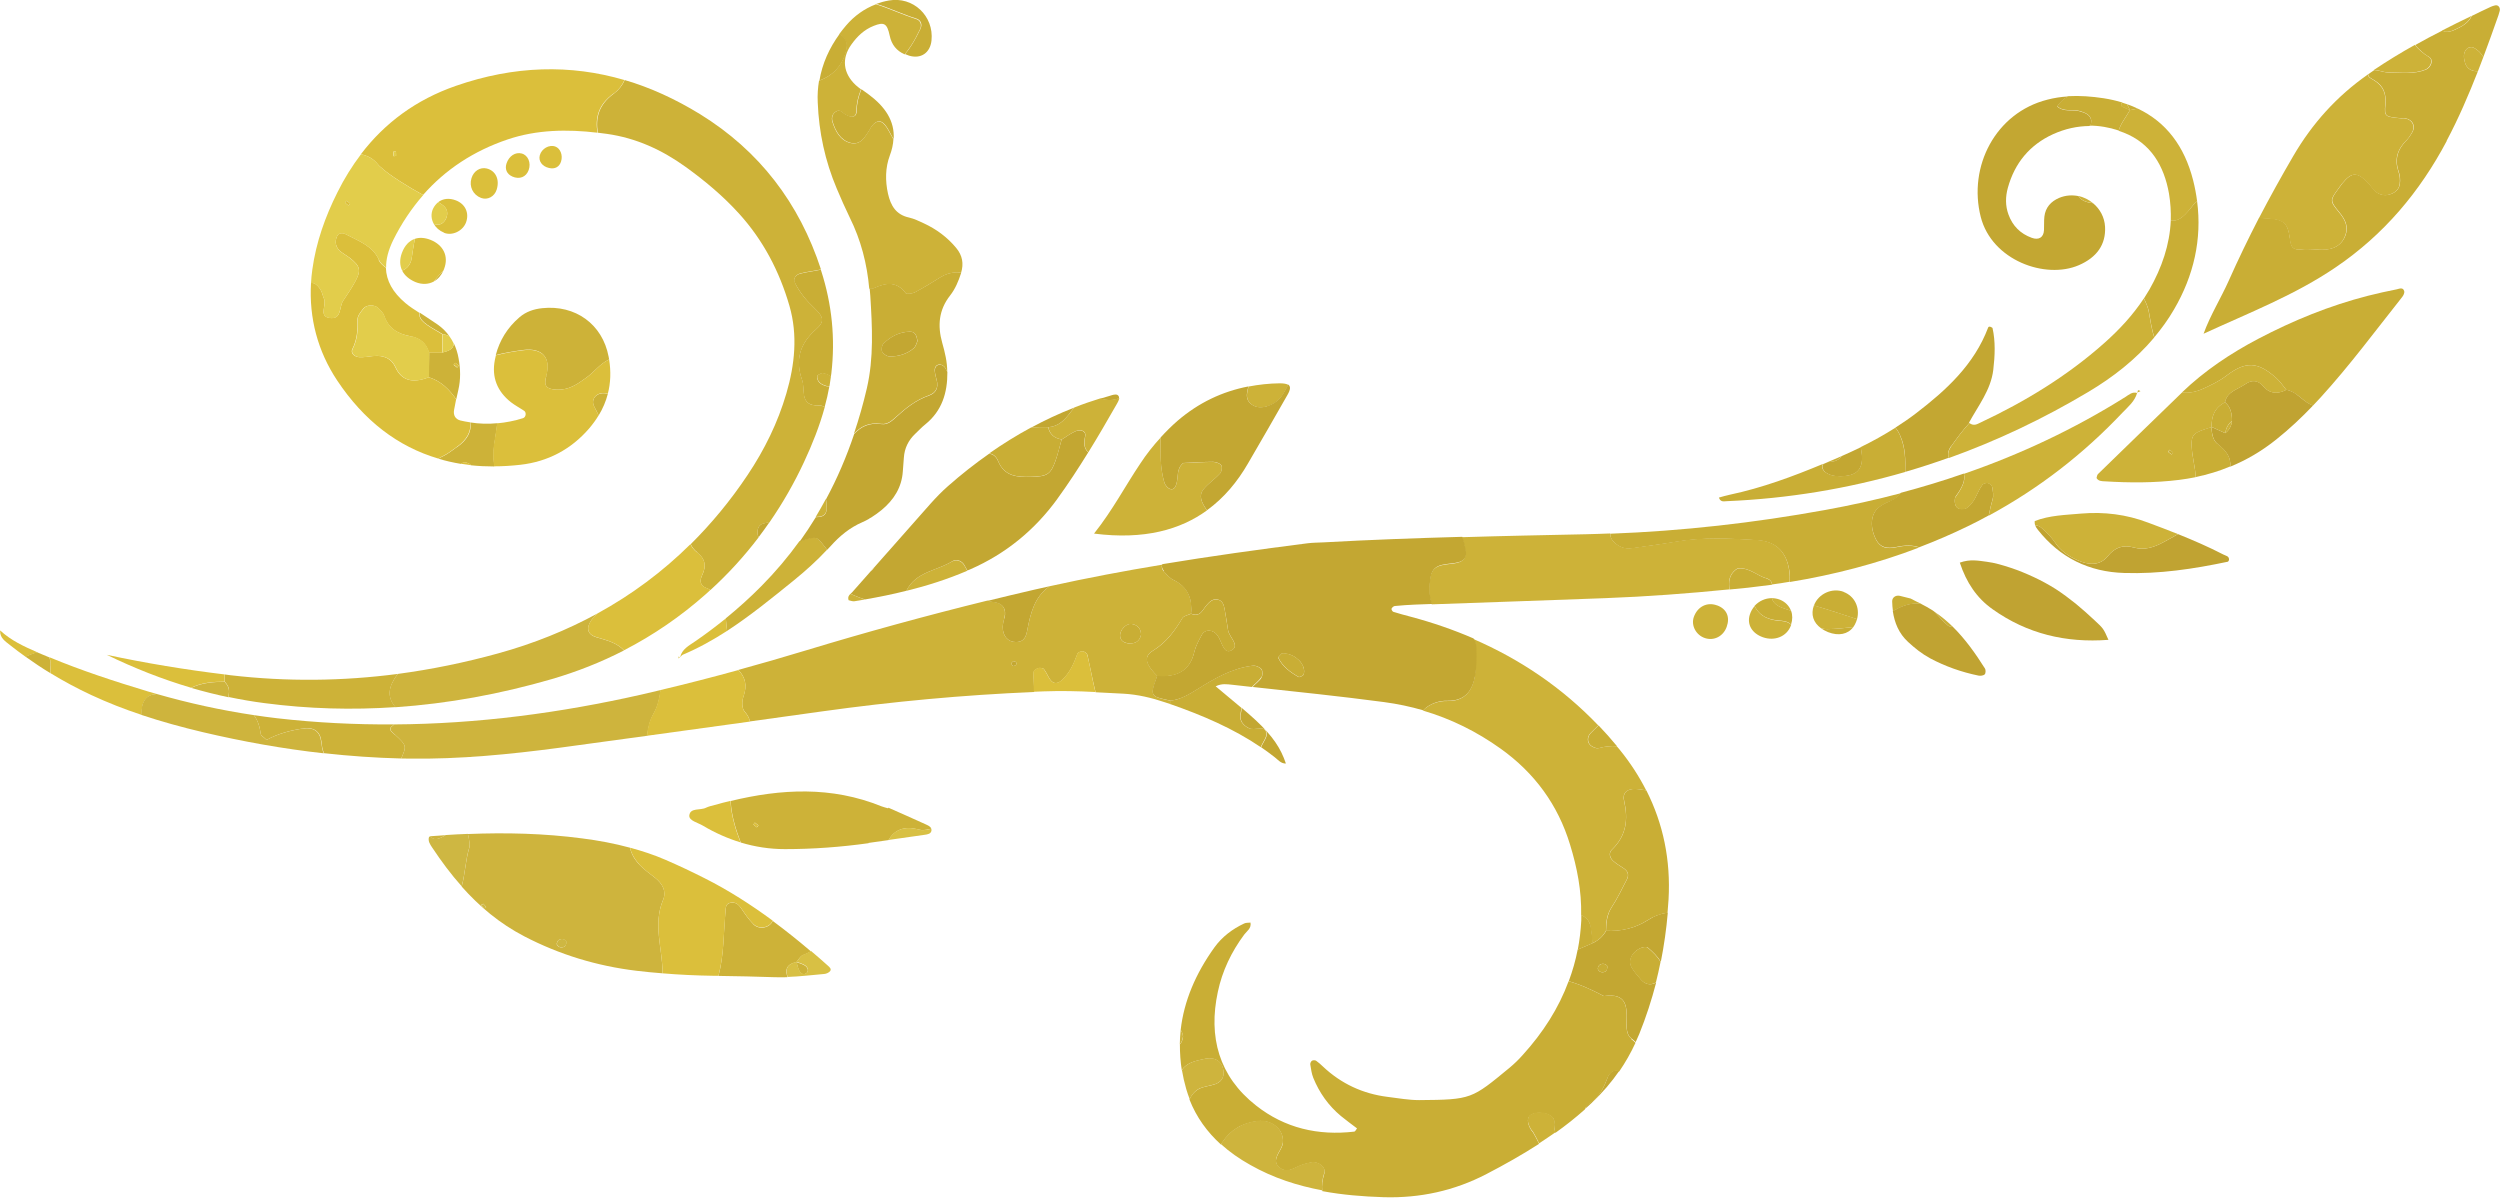 <?xml version="1.0" encoding="UTF-8"?><svg id="a" xmlns="http://www.w3.org/2000/svg" viewBox="0 0 193.64 92.77"><defs><style>.b{fill:#ceb742;}.c{fill:#c3a732;}.d{fill:#ceb43d;}.e{fill:#d8c044;}.f{fill:#cdb238;}.g{fill:#c0a332;}.h{fill:#c1a12c;}.i{fill:#dbbf3b;}.j{fill:#c9ae35;}.k{fill:#e2cd4b;}</style></defs><path class="h" d="m100.41,50.96c.07.06.15.12.21.18-.07-.06-.14-.12-.21-.18Z"/><path class="h" d="m100.22,50.83c-.29-.16-.62-.26-.94-.22-.05.06-.12.13-.18.19.06-.06.13-.13.18-.19.33-.03.66.06.94.22Z"/><path class="h" d="m27.12,15.77c-.04.05-.08.1-.12.15.04-.05.08-.1.12-.15-.09-.07-.18-.14-.27-.22.09.07.18.14.27.22Z"/><path class="h" d="m35.41,28.47s.02-.03.04-.04c-.01.02-.03.03-.04.04h0Z"/><path class="h" d="m17.54,52.96c-.04-.06-.08-.11-.13-.16h0c.05.05.09.11.13.16Z"/><path class="h" d="m35.14,28.25c.04-.05.08-.1.12-.15-.04.05-.08.1-.13.15.09.07.18.14.27.21-.09-.07-.18-.14-.27-.21Z"/><path class="h" d="m34.27,27.31c-.34,0-.69,0-1.03,0,0,.64-.02,1.27-.02,1.91,0-.64.02-1.27.02-1.91.34,0,.69,0,1.03,0Z"/><path class="h" d="m177.56,30.35c.13.06.24.14.36.22-.11-.08-.23-.16-.36-.22Z"/><path class="h" d="m167.93,35c.04-.05.08-.1.12-.15-.04.05-.08.1-.12.15.09.07.18.14.28.22-.09-.07-.18-.14-.28-.22Z"/><path class="h" d="m177.92,30.57c.11.08.22.17.33.26-.11-.09-.22-.18-.33-.26Z"/><path class="h" d="m82.12,32.76c-.25.18-.55.3-.92.33.05.27.17.48.34.64-.17-.16-.29-.37-.34-.64.38-.03.67-.16.92-.33Z"/><path class="h" d="m58.74,63.93c-.04.05-.08.1-.12.15.04-.05.08-.1.12-.15-.09-.07-.18-.14-.28-.22.09.07.18.14.28.22Z"/><path class="h" d="m168.71,41.37h0c-.39.23-.79.45-1.19.66.4-.21.8-.44,1.19-.66Z"/><path class="c" d="m124.52,83.46c-.27.69-.54,1.35-1.19,1.83-.23.17-.52.35-.56.6.18-.16.36-.31.53-.48.81-.76,1.51-1.58,2.12-2.46-.35-.14-.72.03-.91.51Z"/><path class="c" d="m124.41,72.09c-.12.21-.27.4-.44.56-.18.16-.38.29-.61.4-.39.17-.77.33-1.16.5-.16.85-.4,1.66-.69,2.45.96.27,1.85.7,2.72,1.15,1.77-.26,1.79.8,1.77,1.93-.01.48-.04,1.06.37,1.36.12.09.22.18.32.28.1-.21.19-.42.28-.63.53-1.31.96-2.64,1.31-3.99-.07.04-.15.08-.24.1-.37.11-.68-.05-.91-.3-.27-.3-.54-.62-.74-.96-.32-.55.03-1.24.75-1.53.14-.06.4-.09.49-.02.41.34.78.71,1.01,1.11.25-1.26.43-2.53.54-3.81-.57.07-1.07.27-1.53.57-.97.62-2.05.89-3.23.83Zm-.04,3.15c-.23.13-.49.08-.6-.16-.04-.09.05-.31.15-.36.23-.13.46-.07.61.15-.05.12-.07.31-.17.37Z"/><path class="j" d="m166.86,26.13c.56-.67,1.08-1.38,1.53-2.16,1.54-2.63,2.17-5.46,1.79-8.38-.19.15-.37.36-.54.58-.56.69-.97.98-1.5.91-.08,1.87-.69,3.65-1.65,5.34-.14.24-.28.47-.43.7.17.33.31.66.38,1,.13.68.21,1.36.43,2.01Z"/><path class="j" d="m165.58,8.41c-.27-.13-.54-.24-.83-.34.09.14.15.31.23.46.24-.04.44-.08.6-.12Z"/><path class="j" d="m164.36,8.25s-.07-.14-.05-.2c.02-.05.05-.08.08-.11-.46-.14-.94-.25-1.45-.33-.92-.14-1.84-.21-2.75-.16-.34.19-.63.43-.85.78.54.47,1.2.2,1.75.37.42.13.83.27.89.73.02.18-.04.3-.15.4.76,0,1.53.13,2.28.38.14-.55.58-1.06.87-1.59-.21-.09-.42-.17-.62-.28Z"/><path class="j" d="m189.5,10.92c.93-1.75,1.71-3.57,2.43-5.4-.02,0-.03,0-.05,0-.48,0-.82-.23-.95-.66-.11-.38-.17-.79.17-1.11.09-.08.34-.13.45-.08.37.18.62.44.8.75.4-1.07.79-2.15,1.17-3.24.04-.11.07-.22.1-.34.06-.26-.13-.49-.37-.42-.11.03-.23.06-.33.11-.5.23-.99.47-1.48.71,0,0,0,.01,0,.02-.21.45-.63.73-1.09.95-.37.18-.78.38-1.18.16-.71.36-1.41.73-2.1,1.12.3.35.65.67,1.09.93.36.21.15.81-.27.98-.93.37-1.9.22-2.86.22-.38,0-.75-.18-1.13-.19-.16.11-.32.21-.47.32,0,.23.27.34.47.46.74.45.94,1.06.87,1.87-.09.96-.02.97,1.27,1.08.09,0,.18,0,.26,0,.58.1.84.61.54,1.1-.12.21-.26.42-.43.6-.72.71-.94,1.51-.61,2.44.1.29.13.63.09.94-.06.43-.38.71-.83.83-.36.1-.71.02-.99-.19-.2-.15-.33-.37-.5-.55-.93-1.05-1.37-1.07-2.16-.1-.1.13-.19.27-.29.4-.63.87-.67.9.1,1.84.46.56.7,1.1.45,1.77-.27.73-.9,1.11-1.81,1.1-.52,0-1.05-.09-1.56-.03-.71.08-.84-.17-.92-.78-.2-1.42-.49-1.58-2.24-1.65-.06,0-.12,0-.17,0-.82,1.59-1.6,3.2-2.33,4.84-.62,1.39-1.43,2.67-1.96,4.13,3.51-1.62,7.07-2.99,10.24-5.15,3.73-2.53,6.51-5.84,8.6-9.79Z"/><path class="j" d="m170.68,30.09c.62-.28,1.22-.57,1.77-.99,1.51-1.15,2.43-1.08,3.84.16.31.27.54.62.8.94.17.02.32.08.47.16.13.06.24.14.36.22.11.08.22.17.33.26.27.22.54.45.91.57.2-.21.4-.42.59-.63,2.25-2.47,4.24-5.16,6.31-7.77.1-.12.2-.33.16-.46-.09-.32-.37-.19-.58-.14-.75.15-1.49.31-2.23.5-2.97.76-5.78,1.91-8.49,3.33-2.15,1.13-4.16,2.47-5.92,4.16.49.07,1.06-.02,1.66-.3Z"/><path class="f" d="m169.64,16.17c.17-.22.34-.42.54-.58-.07-.54-.17-1.08-.31-1.63-.67-2.63-2.09-4.51-4.29-5.55-.16.04-.36.07-.6.12-.08-.15-.14-.32-.23-.46-.12-.04-.24-.08-.37-.12-.03.03-.06.06-.08.11-.02.06,0,.17.05.2.2.1.41.19.62.28-.29.53-.72,1.04-.87,1.59.13.04.26.09.39.14,2.1.82,3.13,2.57,3.51,4.72.12.71.16,1.41.14,2.1.54.07.95-.22,1.5-.91Z"/><path class="f" d="m187.86,5.39c.42-.17.63-.77.27-.98-.44-.26-.79-.58-1.09-.93-1.08.6-2.14,1.25-3.17,1.94.38,0,.75.19,1.13.19.96,0,1.93.15,2.86-.22Z"/><path class="f" d="m177.36,18.54c.08.6.21.86.92.78.51-.06,1.04.02,1.56.03.91.01,1.54-.36,1.81-1.1.25-.67.01-1.21-.45-1.77-.78-.94-.73-.97-.1-1.84.1-.13.18-.27.29-.4.79-.97,1.23-.95,2.16.1.16.19.3.41.5.55.28.2.62.29.99.19.46-.13.78-.4.83-.83.04-.31.01-.65-.09-.94-.33-.94-.11-1.73.61-2.44.18-.17.31-.39.43-.6.29-.49.03-1.01-.54-1.1-.09-.01-.18,0-.26,0-1.28-.12-1.36-.12-1.27-1.08.08-.81-.13-1.41-.87-1.87-.2-.13-.47-.23-.47-.46,0,0-.02.01-.02.02-2.4,1.68-4.29,3.78-5.76,6.3-.93,1.59-1.82,3.2-2.67,4.83.05,0,.11,0,.17,0,1.75.07,2.05.23,2.24,1.65Z"/><path class="f" d="m30.61,56.93c-.25-.23-.62-.44-.19-.73.04-.03.08-.06.11-.09-3.02.02-6.05-.13-9.09-.48-.59-.07-1.19-.15-1.78-.24.31.39.46.9.54,1.47.02.12.22.22.45.45.85-.47,1.84-.75,2.87-.89.78-.11,1.29.22,1.38,1.04.03.32.08.62.2.88,1.98.22,3.97.36,5.98.41,0,0,0,0,0-.01.4-.94.45-.98-.46-1.81Z"/><path class="f" d="m80.4,51.75c.14-.04.39-.01.46.08.2.25.31.57.5.83.25.34.57.3.86.05.65-.57.96-1.32,1.24-2.08.04-.1.28-.2.41-.18.14.02.33.16.36.28.22.96.39,1.93.63,2.89.72.03,1.43.07,2.15.11,1.11.06,2.2.32,3.26.68.14.05.28.1.42.14,0-.09,0-.18,0-.27-.31-.06-.55-.12-.75-.17-.2-.05-.35-.11-.45-.17-.07-.04-.12-.1-.15-.16-.05-.09-.06-.2-.04-.35.04-.24.16-.58.34-1.08-.34-.33-.58-.63-.7-.89-.21-.43-.11-.78.36-1.06,1.07-.66,1.7-1.56,2.29-2.53.11-.17.44-.23.67-.34.01-.14.02-.28.02-.41,0-.27-.03-.52-.1-.76-.16-.6-.55-1.1-1.3-1.45-.29-.14-.52-.42-.74-.66-.14-.15-.18-.33-.13-.51-2.92.48-5.82,1.03-8.72,1.67-1.14.8-1.46,2.05-1.71,3.34-.09.49-.2.98-.9.98-.61,0-1.02-.48-1.01-1.17,0-.24.08-.47.13-.71.16-.67-.1-1.14-.85-1.23-.17-.02-.33-.06-.47-.1-4.71,1.16-9.38,2.44-14.03,3.85-1.75.53-3.5,1.04-5.26,1.52.54.55.7,1.2.4,2.05-.13.35-.14.91.08,1.16.24.27.37.53.42.78,1.87-.26,3.73-.52,5.6-.78,5.45-.76,10.92-1.27,16.41-1.5,0-.51-.05-1.02-.04-1.53,0-.11.2-.27.35-.31Zm7.27-3.42c.48.09.71.4.71.84-.1.46-.41.69-.91.67-.37-.02-.67-.19-.71-.55-.05-.48.47-1.03.91-.95Zm-8.99,3.18c-.19.14-.32.08-.33-.14,0-.05.09-.11.15-.16.07.03.18.04.21.1.03.05.02.17-.03.2Z"/><path class="f" d="m114.24,52.35c-.2,1.1-.72,1.99-2.2,1.95-.53-.01-1.03.15-1.48.44-.14.09-.25.19-.34.3,2.15.63,4.16,1.62,6.03,2.96,2.61,1.87,4.42,4.33,5.36,7.42.55,1.79.9,3.59.86,5.47.35.14.61.41.69.75.11.46.13.95.18,1.42.23-.11.44-.24.61-.4.18-.16.32-.35.44-.56,0-.64.06-1.26.45-1.85.45-.68.79-1.42,1.17-2.14.17-.33.09-.62-.23-.84-.28-.19-.59-.36-.83-.58-.27-.24-.37-.62-.11-.87,1.15-1.11,1.28-2.38.95-3.8-.14-.59.23-.92.86-.91.29,0,.57.07.86.11-.56-1.1-1.24-2.15-2.06-3.16-.07-.09-.15-.18-.22-.26-.43-.04-.9.01-1.42.15-.18.05-.53-.11-.67-.27-.23-.27-.19-.64.05-.89.2-.21.41-.4.61-.6-2.8-2.93-6.06-5.13-9.71-6.71.15.21.23.45.23.72,0,.72.03,1.45-.1,2.16Z"/><path class="f" d="m112.9,43.59c-.8.2-1.9-.02-2.1,1.07-.14.76-.16,1.49.1,2.15,4.48-.16,8.96-.31,13.45-.48,3.21-.12,6.42-.36,9.61-.68-.09-.57-.05-1.11.48-1.53.06-.05.15-.1.24-.1.85-.05,1.41.57,2.16.78.27.08.39.26.42.47.46-.06.91-.13,1.36-.21,0-.06,0-.11,0-.17.02-.32-.02-.64-.08-.96-.27-1.27-1.04-2.03-2.47-2.11-2.09-.12-4.2-.24-6.29.13-1.12.2-2.24.33-3.37.5-.57.09-1.02-.11-1.41-.48-.19-.19-.28-.42-.29-.65-.62.02-1.24.05-1.86.06-3.21.07-6.42.13-9.63.23.14.33.21.7.28,1.07.08.44-.1.78-.61.91Z"/><path class="f" d="m42.31,29.14c-.21.75.01,1,.78,1.04.98.05,1.64-.43,2.34-.94.61-.44,1.04-1.06,1.75-1.4-.01-.07-.02-.14-.04-.22-.48-2.52-2.58-4.02-5.14-3.75-.66.07-1.26.27-1.77.71-.92.79-1.53,1.77-1.83,2.92.69-.18,1.39-.29,2.1-.39,1.52-.2,2.2.6,1.8,2.01Z"/><path class="f" d="m30.71,52.33s.07-.09.1-.13c-4.27.56-8.59.61-12.96.1-.15-.02-.29-.04-.44-.06,0,.18,0,.37,0,.56.05.05.09.11.13.16.11.15.18.3.2.47,0,.08,0,.16,0,.24-.02.11-.02.22-.02.32.91.19,1.83.35,2.76.47,3.42.45,6.8.54,10.16.31,0,0,0,0-.01-.01-.73-.84-.47-1.64.09-2.44Z"/><path class="f" d="m34.27,27.31c-.34,0-.69,0-1.03,0,0,.64-.02,1.27-.02,1.91,1,.32,1.6.98,2.12,1.71.05-.24.1-.48.16-.72.19-.82.17-1.63.02-2.45-.07-.42-.2-.81-.37-1.17,0,.46-.45.61-.87.71Zm.99.79c.09.07.19.14.27.22,0,0-.04.06-.08.11-.01.02-.03.03-.04.04h0s0,0,0,0c0,0,0,0-.01,0-.09-.07-.18-.14-.27-.21.04-.05.08-.1.13-.15Z"/><path class="f" d="m54,42.8c.63.48.72,1.05.4,1.72-.19.39-.23.82.29,1.02.12.05.24.1.34.16,1.38-1.26,2.62-2.62,3.73-4.08-.04-.08-.07-.17-.08-.27-.04-.34.08-.71.44-.79.17-.04.33-.08.5-.13,1-1.45,1.89-3,2.65-4.63.65-1.39,1.21-2.8,1.61-4.26-.12-.09-.29-.14-.52-.14-.64.02-.99-.23-1.08-.79-.06-.39-.02-.82-.15-1.19-.54-1.53-.19-2.79,1.09-3.92.66-.58.6-.94-.13-1.63-.62-.58-1.14-1.21-1.5-1.94-.18-.35.04-.65.4-.75.52-.14,1.07-.19,1.6-.31-1.68-5.14-4.77-9.19-9.37-12.03-1.91-1.17-3.85-2.06-5.83-2.64-.18.41-.46.77-.84,1.05-1.19.86-1.43,1.91-1.24,3.03.23.03.47.06.7.09,2.26.32,4.25,1.23,6.1,2.56,1.48,1.07,2.87,2.23,4.1,3.58,1.9,2.08,3.17,4.52,3.94,7.19.65,2.26.41,4.55-.24,6.77-.66,2.26-1.69,4.36-3.01,6.33-1.32,1.98-2.8,3.76-4.4,5.35.11.24.27.45.52.64Z"/><path class="f" d="m34.27,25.87c.2.04.4.1.55.19-.24-.35-.55-.66-.92-.92-.38-.27-.78-.51-1.17-.78-.08-.05-.15-.1-.23-.15-.05.6.44.9,1.77,1.66Z"/><path class="f" d="m35.39,34.63c-.35.24-.68.52-1.06.7-.13.06-.26.13-.37.2.56.17,1.14.3,1.74.4.07-.06.16-.1.29-.12.22.02.39.1.49.23.58.06,1.18.09,1.79.09,0-.07,0-.14,0-.21-.16-1.07.14-2.09.25-3.14-.7.07-1.4.05-2.1-.06.15.69-.26,1.39-1.02,1.91Z"/><path class="f" d="m46.04,31.52c.12.22.23.44.33.66.32-.53.56-1.09.71-1.67-.77-.23-1.4.36-1.04,1.01Z"/><path class="f" d="m64.06,42.58c-.08-.1-.17-.21-.26-.34-.56-.71-.58-.74-1.71-.37-.06.02-.11.04-.17.05-.88,1.22-1.86,2.38-2.95,3.48-.87.88-1.79,1.71-2.75,2.49.03.3.05.6.09.89,0,.03,0,.06,0,.09,1.81-1.18,3.49-2.55,5.17-3.91.91-.74,1.78-1.52,2.58-2.38Z"/><path class="f" d="m67.72,22.31c.98-.44,1.76-.49,2.44.41.07.09.52.03.72-.08.68-.36,1.33-.77,1.98-1.17.37-.23.77-.35,1.22-.37.12,0,.24,0,.36.04.22-.72.11-1.35-.38-1.94-.69-.83-1.53-1.45-2.5-1.9-.37-.17-.75-.36-1.15-.45-1.01-.22-1.42-.92-1.63-1.85-.22-1-.21-2.01.14-2.95.17-.45.26-.87.28-1.26-.19-.31-.33-.63-.53-.93-.39-.58-.75-.6-1.17-.07-.05.06-.08.14-.12.21-.36.55-.69,1.29-1.53,1.07-.78-.2-1.16-.93-1.38-1.64-.1-.31,0-.66.34-.82.28-.13.44.14.65.26.54.31.86.21.87-.29.01-.59.15-1.14.36-1.66-.14-.11-.28-.21-.41-.33-.98-.92-1.11-2.07-.33-3.15.45-.63.99-1.15,1.73-1.44.79-.31,1.03-.2,1.23.75.15.73.55,1.19,1.16,1.46.17-.2.33-.42.48-.65.27-.41.5-.85.71-1.29.16-.33.05-.69-.31-.8-1.05-.33-2.04-.81-3.1-1.14-.9.34-1.68.9-2.32,1.65-.19.22-.36.44-.53.67.02.01.03.02.05.03.5.31.6.72.47,1.25-.29,1.14-.97,1.91-2.08,2.32-.09.54-.13,1.1-.1,1.69.09,2.31.57,4.53,1.47,6.66.32.76.65,1.51,1.01,2.25.87,1.75,1.34,3.59,1.51,5.51.12.02.24.02.36-.03Z"/><path class="f" d="m63.97,38.65c-.25.47-.52.93-.79,1.39.82,0,.96-.36.79-1.39Z"/><path class="f" d="m58.35,71.58c-.35-.35-.63-.76-.9-1.16-.19-.29-.4-.55-.8-.5-.47.05-.43.4-.46.73-.15,1.65-.11,3.32-.54,4.94,1.44.02,2.89.05,4.33.1.34.01.68.01,1.01,0-.01-.06-.03-.12-.04-.17-.16-.59.16-.87.74-1,.07.22.1.45.21.66.1.2.32.39.56.2.21-.17.1-.44-.1-.58-.19-.13-.45-.19-.67-.28.17-.19.29-.46.51-.54.23-.08.43-.18.61-.29-.96-.82-1.95-1.61-2.96-2.36-.24.56-1.05.71-1.5.26Z"/><path class="f" d="m82.77,32.12c-.13.16-.26.31-.41.45-.07.07-.15.13-.24.19-.25.18-.55.3-.92.33.05.27.17.48.34.64.17.16.41.26.7.31.36-.22.7-.48,1.09-.65.36-.15.81-.03.73.38-.11.56-.09.96.24,1.26.75-1.21,1.46-2.44,2.17-3.68.09-.15.18-.31.22-.48,0-.01,0-.03,0-.04-.46.18-.95.17-1.47.03-.68.21-1.35.44-2,.7-.02.02-.04.04-.06.06-.13.16-.26.33-.38.49Z"/><path class="f" d="m73.77,43.47c-1.19.74-2.82.8-3.56,2.27,0,0-.01.02-.02.03,1.61-.4,3.19-.9,4.73-1.56-.08-.15-.16-.31-.25-.45-.18-.3-.6-.47-.9-.28Z"/><path class="f" d="m65.87,46c-.12.11-.22.25-.14.49.13.03.3.1.45.08.28-.04.55-.09.82-.14-.11-.03-.23-.07-.34-.11-.27-.1-.53-.21-.79-.32Z"/><path class="f" d="m96.71,29.94c-.05.16-.09.33-.11.5-.05.32.02.64.32.87.37.29.81.29,1.24.16.52-.16.93-.48,1.2-.9.15-.25.3-.5.43-.76-.13-.08-.35-.12-.67-.12-.83.01-1.63.1-2.41.25Z"/><path class="f" d="m93.23,37.89c.36-.44.87-.78,1.26-1.2.14-.15.2-.48.11-.64-.09-.15-.42-.27-.64-.27-.78,0-1.55.06-2.31.09-.54.44-.37,1.06-.52,1.58-.07.24-.18.52-.49.43-.19-.05-.39-.3-.45-.49-.34-1.15-.3-2.32-.29-3.5-.58.63-1.11,1.3-1.58,2.02-1.17,1.74-2.14,3.61-3.58,5.42,3.9.5,6.7-.31,8.75-1.8-.02-.03-.04-.05-.06-.08-.33-.49-.63-1.03-.2-1.56Z"/><path class="f" d="m67.27,65.29c.52-.07,1.03-.15,1.55-.22.46-.78,1.2-1.13,2.35-.81.24.06.53.03.78-.03.06-.02.12-.03.18-.04-.05-.18-.26-.26-.43-.34-.96-.44-1.92-.86-2.89-1.29l-.02.05c-.17-.05-.34-.09-.5-.15-3.89-1.58-7.79-1.36-11.69-.42.02.58.13,1.16.3,1.79.13.48.3.96.48,1.43,1.09.33,2.23.51,3.42.51,2.17,0,4.33-.16,6.48-.46Zm-8.65-1.21c-.09-.07-.19-.14-.27-.22,0-.01.08-.1.12-.15.09.07.18.14.28.22-.04.05-.08.1-.12.15Z"/><path class="f" d="m34.35,20.95c-.26.27-.51.54-.73.84.31-.17.56-.46.73-.84Z"/><path class="f" d="m143.55,48.57c.09-.12.16-.26.22-.41.03-.07.05-.14.07-.21-1.11-.36-2.22-.73-3.34-1.06,0,0,0,0,0,0-.26.7-.05,1.34.55,1.77.16.05.34.07.49.07.67-.01,1.35-.08,2.02-.16Z"/><path class="f" d="m135.91,46.94c-.17.19-.3.42-.38.68-.23.75.17,1.44,1.02,1.74.92.32,1.84-.06,2.16-.89.01-.03.02-.05.03-.08-.18-.17-.43-.27-.75-.29-.97-.05-1.68-.35-2.08-1.15Z"/><path class="f" d="m137.87,46.45c-.21-.08-.42-.12-.63-.12.09.37.41.62.88.78.2.07.41.14.61.21-.14-.38-.44-.7-.86-.87Z"/><path class="f" d="m132.99,46.89c-.76-.28-1.5.09-1.79.89-.24.66.17,1.43.88,1.65.69.22,1.4-.15,1.66-.87.28-.77,0-1.4-.74-1.67Z"/><path class="j" d="m125.01,41.99c.38.37.83.57,1.41.48,1.12-.17,2.25-.31,3.37-.5,2.09-.37,4.2-.26,6.29-.13,1.43.09,2.2.84,2.47,2.11.07.31.1.64.08.96,0,.06,0,.11,0,.17,3.43-.56,6.77-1.43,10.02-2.67-.51-.18-1.12-.17-1.79-.02-.67.15-1.22.05-1.54-.57-.49-.94-.44-1.96.16-2.47.25-.21.56-.38.88-.5.4-.16.68-.38.88-.65-1.93.51-3.88.94-5.86,1.3-5.5,1-11.06,1.63-16.66,1.84,0,.23.09.47.29.65Z"/><path class="j" d="m136.85,44.81c-.75-.21-1.31-.83-2.16-.78-.08,0-.17.05-.24.1-.53.41-.57.96-.48,1.53.48-.05.96-.09,1.43-.14.62-.07,1.24-.15,1.86-.23-.03-.22-.15-.4-.42-.47Z"/><path class="j" d="m123.16,57.68c.14.16.49.32.67.27.52-.14.99-.19,1.42-.15-.46-.56-.94-1.1-1.43-1.61-.21.2-.42.4-.61.6-.24.25-.28.62-.05.89Z"/><path class="j" d="m125.8,62.02c.32,1.42.2,2.69-.95,3.8-.26.25-.16.62.11.87.25.22.55.39.83.58.32.22.4.52.23.84-.38.72-.72,1.46-1.17,2.14-.38.59-.44,1.2-.45,1.85,1.18.06,2.26-.21,3.23-.83.46-.3.97-.49,1.53-.57.03-.35.06-.69.08-1.04.17-3.04-.41-5.85-1.72-8.44-.29-.05-.57-.1-.86-.11-.63-.02-1,.31-.86.91Z"/><path class="j" d="m147.21,33.81c-.12-.28-.25-.5-.4-.68-.87.55-1.76,1.05-2.69,1.5.03.21.08.42.09.62.09,1.12-.43,1.62-1.66,1.63-.45,0-.88-.07-1.22-.35-.11-.1-.21-.28-.2-.41,0-.05.04-.12.08-.19-2.35.98-4.73,1.86-7.23,2.39-.28.06-.55.14-.84.22.12.37.39.29.59.28,4.78-.2,9.38-.97,13.83-2.26.03-.93.02-1.85-.36-2.75Z"/><path class="j" d="m142.64,35.33c-.11.05-.22.1-.34.15-.24.1-.48.21-.73.31.57,0,.89-.19,1.06-.46Z"/><path class="j" d="m150.89,48.46c.08.06.26.11.38.1-.44-.43-.91-.83-1.44-1.18.36.35.67.77,1.06,1.08Z"/><path class="j" d="m148.82,46.78c-.3-.15-.59-.29-.83-.42-.39-.1-.61-.16-.84-.21-.32-.07-.6.13-.59.44,0,.25.03.5.06.75.58-.33,1.18-.6,1.87-.59.12,0,.23.02.33.04Z"/><path class="j" d="m143.55,48.57c-.67.08-1.35.15-2.02.16-.15,0-.32-.02-.49-.07.16.11.34.21.55.3.82.32,1.54.17,1.96-.39Z"/><path class="j" d="m142.8,45.84c-.9-.34-1.97.16-2.3,1.06,1.12.32,2.23.7,3.34,1.06.24-.9-.19-1.79-1.04-2.11Z"/><path class="j" d="m137.24,46.33c-.51,0-.99.22-1.34.6.4.81,1.1,1.1,2.08,1.15.32.02.57.12.75.29.12-.37.12-.74,0-1.06-.2-.07-.4-.14-.61-.21-.47-.16-.79-.41-.88-.78Z"/><path class="j" d="m97.69,52.49c.11-.18.12-.5,0-.66-.12-.16-.45-.3-.67-.27-1.61.2-2.95.99-4.25,1.8-.66.41-1.3.81-2.11.91,0,.09,0,.18,0,.27,2.46.86,4.84,1.87,6.99,3.33.16-.4.52-.81.43-1.14-.15-.59-.93-.11-1.38-.34-.42-.22-.68-.55-.63-.97.02-.2.05-.39.1-.58-.66-.56-1.33-1.11-2.01-1.68.48-.24.89-.16,1.29-.12.51.06,1.02.11,1.52.17,0,0,0,0,0,0,.22-.25.52-.45.69-.72Z"/><path class="j" d="m123.17,71.63c-.09-.35-.35-.61-.69-.75,0,.14,0,.27,0,.41-.04.78-.13,1.53-.27,2.26.39-.17.77-.33,1.16-.5-.06-.47-.07-.96-.18-1.42Z"/><path class="j" d="m126.36,80.44c-.41-.3-.38-.88-.37-1.36.03-1.12,0-2.19-1.77-1.93-.88-.46-1.77-.88-2.72-1.15-.77,2.09-1.98,3.98-3.56,5.72-.31.35-.65.68-1.01.98-2.94,2.42-2.93,2.48-7.01,2.51-.81,0-1.63-.15-2.44-.25-1.92-.24-3.6-1.02-5.01-2.35-.17-.16-.34-.32-.53-.45-.08-.05-.24-.05-.32,0-.08.05-.15.2-.13.3.06.34.1.7.23,1.02.47,1.16,1.18,2.16,2.14,2.96.4.33.83.64,1.25.96-.08.11-.14.24-.21.25-2.8.33-5.39-.27-7.61-2.02-2.88-2.26-3.71-5.32-2.96-8.81.34-1.61,1.05-3.1,2.05-4.44.19-.26.56-.46.48-.92-.17.02-.35,0-.49.07-.92.43-1.72,1.04-2.31,1.86-1.44,2.01-2.36,4.14-2.61,6.4.14.12.15.35.19.51-.04.25-.11.46-.25.59,0,.66.04,1.34.15,2.02.04-.08.09-.16.16-.23.44-.44,1.06-.54,1.65-.67.7-.15,1.24.16,1.38.77.12.51,0,.97-.59,1.19-.4.15-.87.17-1.25.36-.34.17-.6.48-.76.83.54,1.38,1.38,2.53,2.44,3.49.03-.05.07-.11.1-.16.64-.95,1.51-1.5,2.73-1.65,1.09-.14,2.06.64,1.97,1.68-.02.23-.15.46-.27.67-.25.45-.48.9.06,1.29.51.37.97.06,1.44-.15.31-.14.65-.23.99-.29.53-.09,1.13.38.99.85-.15.49-.21.94-.16,1.37,1.55.29,3.15.42,4.76.47,2.8.08,5.46-.49,7.97-1.8,1.39-.72,2.75-1.49,4.06-2.33-.12-.26-.27-.55-.46-.88-.04-.07-.11-.13-.15-.19-.37-.6-.33-1.06.08-1.23.67-.28,1.75.03,1.7.6-.03.3.01.58.09.85.79-.56,1.56-1.17,2.29-1.82.04-.25.33-.43.56-.6.65-.48.91-1.14,1.19-1.83.19-.48.56-.65.91-.51.48-.7.9-1.44,1.26-2.22-.1-.1-.2-.19-.32-.28Z"/><path class="g" d="m177.92,30.57c-.11-.08-.23-.16-.36-.22-.14-.07-.29-.13-.47-.16h0c-.26.13-.5.21-.74.22-.39.02-.74-.13-1.07-.52-.37-.44-.86-.49-1.35-.15-.15.1-.31.19-.48.28-.23.12-.47.25-.66.4-.01.01-.03.02-.04.03-.2.17-.36.39-.41.71.29.24.43.54.49.85.01.06.02.13.03.19.01.13.02.26.02.4-.01.09-.03.19-.05.27-.08.26-.22.49-.47.68-.35-.16-.71-.32-1.06-.48,0,0-.01.01-.01.01.02.3.05.61.16.88.07.16.17.31.33.44.61.49,1.05,1.01.96,1.75,1.27-.52,2.46-1.22,3.57-2.11,1.02-.81,1.95-1.69,2.85-2.63-.36-.13-.64-.35-.91-.57-.11-.09-.22-.18-.33-.26Z"/><path class="g" d="m164.53,44.38c2.71.09,5.37-.31,8.02-.87.04,0,.07-.08.1-.13.03-.32-.26-.33-.44-.43-1.14-.59-2.32-1.1-3.51-1.58-.39.23-.79.45-1.19.66-.69.36-1.4.61-2.23.38-.85-.24-1.48,0-2.02.67-.63.78-1.52.68-2.35.31-.7-.31-1.32-.73-1.74-1.38-.26-.4-.63-.74-.99-1.08-.15-.14-.35-.24-.54-.25.04.13.11.24.2.35,1.71,2.17,3.97,3.27,6.69,3.35Z"/><path class="g" d="m163.32,49.58c-.39-.89-.39-.89-1.09-1.54-.47-.44-.95-.87-1.45-1.28-.5-.4-1.02-.79-1.56-1.14-.54-.34-1.11-.65-1.69-.92-.58-.27-1.18-.52-1.79-.72-.61-.2-1.23-.39-1.87-.47-.63-.08-1.27-.22-2.07.07.51,1.55,1.32,2.75,2.54,3.61,2.67,1.9,5.67,2.62,8.96,2.37Z"/><path class="g" d="m149.48,50.98c1.18.63,2.45,1.08,3.77,1.35.15.03.39,0,.48-.1.08-.08.09-.35.01-.46-.73-1.16-1.52-2.27-2.48-3.22-.12,0-.3-.03-.38-.1-.39-.31-.7-.73-1.06-1.08-.05-.03-.09-.07-.14-.1-.28-.18-.58-.34-.87-.49-.1-.02-.21-.04-.33-.04-.69-.01-1.3.26-1.87.59.13.91.47,1.74,1.19,2.4.51.47,1.07.92,1.67,1.24Z"/><path class="f" d="m120.38,86.86c.05-.57-1.03-.88-1.7-.6-.41.17-.46.63-.08,1.23.04.07.11.12.15.19.19.33.34.61.46.88.42-.27.84-.56,1.26-.85-.08-.27-.12-.55-.09-.85Z"/><path class="j" d="m127.61,73.39c-.09-.07-.34-.04-.49.02-.72.29-1.07.98-.75,1.53.2.34.47.66.74.96.23.25.54.41.91.3.09-.03.17-.06.24-.1.14-.53.25-1.07.36-1.6-.23-.4-.6-.77-1.01-1.11Z"/><path class="j" d="m123.92,74.72c-.1.06-.2.27-.15.36.11.24.37.28.6.16.1-.06.12-.24.17-.37-.16-.22-.39-.28-.61-.15Z"/><path class="c" d="m146.36,38.83c-.32.12-.63.29-.88.5-.6.52-.65,1.54-.16,2.47.32.62.87.71,1.54.57.67-.15,1.28-.16,1.79.02,1.28-.49,2.54-1.03,3.79-1.64.54-.26,1.08-.54,1.6-.83.08-.42.18-.84.3-1.26.08-.29.02-.63-.03-.94-.02-.12-.19-.27-.33-.31-.13-.03-.36.04-.43.13-.44.59-.55,1.36-1.23,1.81-.12.08-.33.09-.49.07-.29-.05-.4-.28-.42-.53-.01-.15,0-.34.08-.46.46-.62.76-1.2.62-1.75-1.6.56-3.23,1.05-4.88,1.49-.19.27-.48.49-.88.65Z"/><path class="c" d="m151.14,34.55c.44-.62.89-1.23,1.4-1.79,0,0-.02-.01-.03-.02.71-1.31,1.69-2.53,1.88-4.08.13-1.1.18-2.21-.06-3.26-.17-.13-.3-.13-.34-.02-1.08,2.86-3.24,4.84-5.58,6.63-.52.4-1.05.76-1.6,1.11.15.17.28.4.4.68.38.9.39,1.82.36,2.75,1.14-.33,2.27-.7,3.39-1.1-.16-.26-.03-.63.17-.91Z"/><path class="c" d="m161.98,9.35c-.06-.46-.47-.61-.89-.73-.56-.17-1.21.1-1.75-.37.22-.35.51-.59.85-.78-.54.03-1.07.11-1.61.25-4.02,1.02-6.15,5.18-5.16,9.08.86,3.37,5.01,4.86,7.6,3.74,1.39-.6,2.1-1.6,2.03-2.97-.04-.75-.4-1.39-.93-1.83-.48-.05-.91-.19-1.13-.55-.48-.1-1-.07-1.5.14-.63.27-1.06.74-1.14,1.45-.04.35-.01.7-.03,1.05-.03.56-.4.79-.95.59-.88-.32-1.48-.92-1.8-1.8-.25-.68-.24-1.38-.05-2.07.53-1.92,1.69-3.33,3.51-4.16.93-.42,1.87-.62,2.81-.63.1-.1.17-.22.15-.4Z"/><path class="c" d="m141.34,36.54c.34.28.77.36,1.22.35,1.23-.01,1.74-.51,1.66-1.63-.02-.21-.06-.42-.09-.62-.49.24-.99.47-1.49.69-.18.27-.5.45-1.06.46-.12.05-.23.1-.35.15-.04.06-.08.14-.08.19,0,.14.09.32.2.41Z"/><path class="f" d="m151.49,38.45c-.09.12-.09.31-.08.46.02.24.13.47.42.53.15.03.37.01.49-.07.68-.45.79-1.22,1.23-1.81.07-.1.31-.16.43-.13.13.03.3.19.33.31.05.31.12.65.03.94-.12.42-.22.84-.3,1.26,3.88-2.1,7.33-4.77,10.37-7.99.43-.45.94-.86,1.12-1.51-.37-.12-.64.14-.91.31-3.97,2.49-8.15,4.45-12.5,5.95.14.55-.17,1.13-.62,1.75Z"/><path class="f" d="m165.57,30.44s0-.04,0-.06c-.01,0-.02,0-.03.01,0,.01,0,.02-.01.03.01,0,.03,0,.04.01h0Z"/><path class="f" d="m166.86,26.13c-.22-.65-.3-1.33-.43-2.01-.07-.34-.21-.68-.38-1-.85,1.29-1.9,2.42-3.06,3.45-2.87,2.55-6.12,4.53-9.59,6.16-.24.11-.5.3-.86.04-.51.55-.96,1.17-1.4,1.79-.2.28-.33.65-.17.91,3.7-1.33,7.29-3.03,10.76-5.1,1.94-1.15,3.7-2.53,5.13-4.23Z"/><path class="f" d="m162.38,37.01c.14.26.4.26.62.27,1.93.12,3.86.13,5.79-.11.43-.05.86-.13,1.28-.21-.03-.79-.28-1.58-.31-2.38-.04-.95.15-1.07,1.53-1.49,0,0,.01-.01.01-.01-.01-.8.21-1.49,1.04-1.91.06-.31.21-.53.41-.71.01-.01.03-.02.04-.03.2-.16.43-.28.66-.4.17-.09.33-.18.48-.28.49-.34.98-.28,1.35.15.33.39.68.54,1.07.52.23-.01.48-.09.74-.22h0c-.26-.32-.49-.67-.8-.94-1.41-1.24-2.33-1.31-3.84-.16-.55.42-1.16.71-1.77.99-.61.28-1.17.37-1.66.3-.03.03-.06.06-.09.09-2.14,2.08-4.29,4.15-6.43,6.24-.07.07-.08.2-.11.3Zm5.67-2.17c.09.07.19.14.27.22,0,.01-.08.1-.12.15-.09-.07-.18-.14-.28-.22.04-.05.08-.1.12-.15Z"/><path class="f" d="m159.17,42.01c.42.65,1.05,1.07,1.74,1.38.82.37,1.72.47,2.35-.31.54-.67,1.17-.91,2.02-.67.82.23,1.54-.02,2.23-.38.4-.21.8-.44,1.19-.66-.77-.31-1.54-.6-2.32-.89-1.68-.64-3.41-.85-5.18-.7-1.22.11-2.45.13-3.6.58-.01.12,0,.23.03.32.19.01.39.11.54.25.36.34.73.68.99,1.08Z"/><path class="f" d="m165.57,30.39c.07-.03.15-.06.22-.09-.2-.15-.22-.04-.22.09Z"/><path class="f" d="m162.11,15.73c-.33-.27-.71-.46-1.13-.55.22.36.65.5,1.13.55Z"/><path class="f" d="m190.33,2.21c.46-.22.88-.51,1.09-.95,0,0,0-.01,0-.02-.76.37-1.53.74-2.28,1.13.4.22.81.02,1.18-.16Z"/><path class="f" d="m191.55,3.67c-.11-.05-.36,0-.45.08-.34.32-.28.73-.17,1.11.12.42.47.66.95.66.02,0,.03,0,.05,0,.14-.36.28-.73.42-1.1-.18-.31-.43-.57-.8-.75Z"/><path class="d" d="m102.58,90.86c.15-.47-.46-.94-.99-.85-.34.06-.68.15-.99.29-.47.21-.93.53-1.44.15-.53-.39-.31-.84-.06-1.29.12-.21.24-.44.27-.67.1-1.03-.87-1.82-1.97-1.68-1.21.15-2.08.7-2.73,1.65-.04.05-.07.11-.1.16.67.61,1.43,1.14,2.27,1.61,1.78,1.01,3.65,1.61,5.58,1.97-.05-.43,0-.88.16-1.37Z"/><path class="d" d="m92.9,84.32c.38-.18.84-.21,1.25-.36.58-.22.71-.67.59-1.19-.14-.62-.68-.92-1.38-.77-.59.13-1.21.23-1.65.67-.07.07-.12.15-.16.23.08.48.19.96.33,1.45.08.27.17.54.27.79.16-.35.42-.66.76-.83Z"/><path class="e" d="m61.7,74.5c.23.09.48.15.67.28.2.14.31.41.1.58-.24.19-.46,0-.56-.2-.11-.2-.14-.44-.21-.66-.57.13-.9.42-.74,1,.02.06.03.12.04.17.95-.03,1.89-.15,2.84-.23.16-.01.35-.1.45-.21.14-.17-.03-.31-.15-.42-.43-.39-.87-.77-1.32-1.15-.18.11-.39.2-.61.29-.21.08-.34.36-.51.54Z"/><path class="e" d="m71.17,64.25c-1.16-.31-1.9.03-2.35.81.93-.13,1.87-.27,2.8-.4.22-.03.5-.07.53-.34,0-.05,0-.09-.01-.13-.06.01-.12.02-.18.04-.25.06-.54.1-.78.03Z"/><path class="j" d="m65.55,3.91c.13-.53.04-.94-.47-1.25-.02-.01-.03-.02-.05-.03-.8,1.1-1.34,2.29-1.56,3.61,1.11-.41,1.79-1.19,2.08-2.32Z"/><path class="j" d="m71.29,2.25c-.21.44-.44.87-.71,1.29-.15.23-.3.45-.48.65.1.04.2.08.31.12.92.28,1.64-.22,1.74-1.17.2-1.9-1.43-3.44-3.31-3.1-.34.06-.66.15-.96.26,1.05.33,2.04.81,3.1,1.14.36.11.48.47.31.8Z"/><path class="j" d="m65.48,8.86c-.21-.12-.37-.39-.65-.26-.35.16-.44.51-.34.82.22.71.6,1.43,1.38,1.64.83.22,1.17-.52,1.53-1.07.04-.07.07-.15.12-.21.41-.53.78-.52,1.17.07.2.3.34.63.53.93.09-1.42-.67-2.52-1.93-3.46-.19-.14-.38-.27-.57-.41-.21.52-.35,1.07-.36,1.66,0,.5-.34.6-.87.29Z"/><path class="i" d="m2.91,50.53c-1.04-.45-2.06-.92-2.9-1.7v.04c-.02.55.41.81.77,1.1.39.31.79.61,1.2.9.24-.11.49-.21.74-.29.07-.02.13-.03.19-.04Z"/><path class="i" d="m12.13,53.75c-.22-.06-.44-.13-.66-.19-2.59-.78-5.16-1.62-7.66-2.66.06.13.1.28.12.46.02.25-.06.54-.02.78,1.01.62,2.06,1.18,3.15,1.69,1.27.59,2.57,1.1,3.9,1.54.01-.44.04-.86.29-1.19.22-.29.54-.4.9-.43Z"/><path class="i" d="m29.35,20.12c-.48-1.08-1.57-1.45-2.55-1.97-.25-.13-.55-.13-.68.12-.11.2-.14.47-.09.68.12.52.66.71,1.06,1.02.83.65.9.97.41,1.86-.27.5-.6.98-.92,1.46-.33.49-.09,1.53-1.12,1.32-.77-.16-.14-.99-.37-1.49-.1-.22-.13-.47-.26-.68-.12-.19-.29-.41-.5-.49-.08-.04-.16-.04-.24-.03-.16,2.72.52,5.28,2.02,7.54,2.07,3.12,4.71,5.14,7.84,6.06.12-.07.24-.14.37-.2.38-.18.71-.46,1.06-.7.76-.53,1.16-1.23,1.02-1.91-.25-.04-.5-.08-.74-.14-.39-.1-.56-.41-.49-.81.05-.28.1-.56.16-.83-.51-.73-1.12-1.39-2.12-1.71q-1.9.76-2.59-.78-.45-.99-1.74-.86c-.34.04-.69.1-1.03.09-.41-.02-.72-.32-.56-.63.38-.75.42-1.51.4-2.31,0-.28.26-.58.45-.83.24-.31.89-.32,1.16-.03.17.18.38.36.45.58.32.95,1.01,1.41,2.06,1.6.72.13,1.23.57,1.41,1.27.34,0,.69,0,1.03,0,0-.48,0-.95,0-1.43-1.33-.77-1.82-1.07-1.77-1.66-.37-.24-.74-.47-1.07-.75-1-.84-1.49-1.74-1.52-2.74-.23-.17-.46-.37-.56-.6Z"/><path class="i" d="m17.4,52.8c0-.19,0-.37,0-.56-3.06-.37-6.08-.87-9.13-1.52,2.12,1.03,4.29,1.89,6.53,2.55.81-.39,1.68-.47,2.59-.47h0Z"/><path class="i" d="m47.53,7.25c.38-.27.66-.64.84-1.05-4.19-1.23-8.54-1.12-13.06.45-3.08,1.07-5.51,2.87-7.36,5.3.51.1.97.33,1.33.79.1.13.25.23.37.34.53.49,2.03,1.43,3.12,2.02,1.73-1.97,3.92-3.41,6.55-4.3,2.25-.76,4.61-.8,6.96-.52-.19-1.12.04-2.17,1.24-3.03Zm-17.05,4.85c-.01-.12-.03-.23-.02-.35,0-.01.12-.02.19-.03,0,0,0,0,.01,0,.01.12.03.23.02.35,0,.01-.13.02-.21.03Z"/><path class="i" d="m34.4,20.82c.37-.96-.05-1.84-1.05-2.24-.45-.18-.87-.2-1.22-.08-.09.5-.17.99-.24,1.49-.07.48-.36.83-.74.97.18.37.53.67,1.01.88.53.22,1.03.19,1.45-.04.22-.3.47-.58.73-.84.02-.04.04-.09.06-.13Z"/><path class="i" d="m34.39,18.03c.63.26,1.46-.13,1.71-.81.26-.73-.06-1.42-.79-1.7-.52-.2-1.01-.14-1.37.14.13.07.25.15.37.24.29.22.39.54.3.86-.12.44-.49.77-.95.6-.02,0-.04-.01-.06-.02.16.29.43.53.79.68Z"/><path class="i" d="m38.47,14.69c.25-.79-.08-1.47-.77-1.64-.51-.12-1.01.19-1.18.75-.2.64.11,1.29.74,1.53.5.19,1.04-.1,1.21-.64Z"/><path class="i" d="m39.67,13.67c.57.25,1.08.05,1.28-.5.2-.56-.05-1.15-.54-1.28-.49-.13-.99.19-1.18.78-.14.43.03.82.45,1Z"/><path class="i" d="m43.46,12.5c.15-.48-.06-1.01-.45-1.15-.47-.17-1.06.16-1.2.68-.12.44.18.86.71.98.46.11.81-.08.94-.51Z"/><path class="c" d="m96.73,56.4c.45.23,1.22-.26,1.38.34.09.33-.27.74-.43,1.14.35.24.7.49,1.04.76.26.2.49.51.88.5-.39-1.17-1.01-2.12-2.33-3.35-.35-.32-.71-.64-1.08-.95-.04.19-.07.39-.1.58-.05.42.21.76.63.97Z"/><path class="c" d="m90.13,44.25c.23.24.45.52.74.66.75.36,1.13.86,1.3,1.45.07.24.09.49.1.76,0,.13,0,.27-.02.41.27.11.46.1.61.02.25-.13.39-.44.58-.66.22-.25.47-.53.85-.46.39.07.5.4.56.72.1.55.19,1.1.27,1.65.08.56,1.01,1.24.2,1.6-.55.24-.69-.74-1.01-1.18-.34-.48-.97-.52-1.23-.04-.23.43-.47.87-.58,1.33-.34,1.44-1.35,1.96-2.87,1.83-.18.49-.31.83-.34,1.08-.02.15-.01.26.04.35.03.06.08.11.15.16.1.07.25.12.45.17.2.05.45.11.75.17.81-.1,1.45-.5,2.11-.91,1.3-.81,2.64-1.6,4.25-1.8.21-.03.55.11.67.27.11.16.1.48,0,.66-.16.27-.47.47-.69.72,0,0,0,0,0,0,3.4.37,6.8.72,10.18,1.17,1.04.14,2.05.35,3.04.64.09-.11.21-.21.34-.3.45-.29.95-.45,1.48-.44,1.48.04,2-.85,2.2-1.95.13-.7.11-1.44.1-2.16,0-.27-.08-.51-.23-.72-1.55-.67-3.17-1.23-4.86-1.68-.45-.12-.91-.24-1.35-.38-.07-.02-.16-.19-.14-.24.04-.09.16-.2.25-.21.52-.05,1.05-.09,1.58-.11.44-.02.88-.03,1.32-.05-.26-.66-.24-1.39-.1-2.15.2-1.09,1.3-.87,2.1-1.07.51-.13.7-.46.61-.91-.07-.37-.14-.73-.28-1.07-3.58.1-7.17.23-10.75.43-.41.02-.82.02-1.23.07-3.76.48-7.52,1-11.26,1.62-.05.17-.02.35.13.51Zm8.97,6.56c.06-.06.13-.13.18-.19.33-.03.66.06.94.22.07.04.13.08.19.13.07.06.15.12.21.18.07.06.12.13.17.2.19.27.28.59.19.89-.03.1-.33.24-.4.2-.65-.37-1.25-.81-1.57-1.48-.02-.03.03-.09.08-.15Z"/><path class="c" d="m81.2,33.09c.38-.03.67-.16.92-.33.08-.06.16-.12.24-.19.15-.14.28-.29.41-.45.13-.16.25-.33.38-.49.02-.02.04-.04.06-.06-1.16.45-2.27.97-3.36,1.56.44-.04.89-.05,1.34-.03Z"/><path class="c" d="m86.68,30.85c.01-.17-.1-.3-.28-.29-.17,0-.34.07-.51.12-.23.06-.46.13-.68.2.53.14,1.01.15,1.47-.03Z"/><path class="c" d="m98.15,31.46c-.43.13-.86.13-1.24-.16-.3-.23-.37-.55-.32-.87.02-.17.06-.33.11-.5-2.02.39-3.86,1.26-5.5,2.67-.46.4-.89.83-1.3,1.28-.02,1.17-.06,2.35.29,3.5.06.19.26.44.45.49.31.09.42-.19.49-.43.15-.53-.02-1.14.52-1.58.76-.03,1.53-.09,2.31-.09.22,0,.55.12.64.27.09.16.03.49-.11.64-.39.43-.9.76-1.26,1.2-.43.53-.13,1.07.2,1.56.02.03.04.05.06.08,1.34-.97,2.36-2.22,3.16-3.6,1.04-1.77,2.05-3.55,3.07-5.33.24-.41.26-.67.06-.8-.13.26-.28.51-.43.76-.26.42-.68.74-1.2.9Z"/><path class="d" d="m23.52,56.42c-1.03.15-2.02.42-2.87.89-.23-.22-.43-.32-.45-.45-.08-.57-.23-1.08-.54-1.47-2.55-.38-5.05-.93-7.53-1.64-.37.03-.69.14-.9.43-.24.33-.28.74-.29,1.19,1.56.52,3.16.96,4.77,1.34,3.1.73,6.22,1.29,9.37,1.64-.12-.26-.16-.56-.2-.88-.09-.82-.59-1.15-1.38-1.04Z"/><path class="d" d="m51.16,53.45c-.48.11-.96.23-1.44.34-6.35,1.44-12.74,2.28-19.18,2.32-.04.03-.07.06-.11.09-.42.29-.05.5.19.73.91.84.86.87.46,1.81,0,0,0,0,0,.01.22,0,.44.01.67.01,3.88.05,7.73-.33,11.57-.84,2.27-.31,4.54-.62,6.81-.93.06-.59.19-1.16.49-1.7.34-.59.47-1.21.55-1.84Z"/><path class="d" d="m45.8,48.04c.14-.19.32-.35.49-.53-2.38,1.3-4.95,2.34-7.71,3.1-2.57.71-5.16,1.24-7.77,1.59-.04.04-.07.08-.1.13-.56.8-.81,1.6-.09,2.44,0,0,0,0,.01.01,4.08-.28,8.11-1.02,12.11-2.18,1.95-.57,3.82-1.31,5.59-2.22-.54-.59-1.32-.78-2.11-1.01-.72-.21-.85-.71-.42-1.32Z"/><path class="d" d="m17.73,53.44c-.02-.17-.09-.33-.2-.47-.04-.06-.08-.11-.13-.16-.91,0-1.78.08-2.59.47.95.28,1.92.52,2.9.73,0-.1,0-.21.02-.32.01-.08.01-.16,0-.24Z"/><path class="d" d="m34.51,64.69c-.38.02-.76.05-1.15.08-.02,0-.04.01-.06.02.34.31.59.27,1.21-.1Z"/><path class="d" d="m51.36,69.7c.28-.66-.04-1.25-.62-1.71-.39-.31-.81-.6-1.15-.95-.42-.43-.69-.88-.79-1.38-1.21-.33-2.45-.56-3.7-.72-2.95-.39-5.91-.46-8.86-.34.02.05.03.1.04.15.05.31.15.66.06.95-.29.97-.31,2-.58,2.97,1.37,1.54,2.94,2.86,4.84,3.85,2.73,1.42,5.63,2.3,8.68,2.67.68.08,1.36.15,2.04.2,0-.03,0-.05,0-.08-.02-1.86-.75-3.74.04-5.61Zm-13.88.67c-.07-.09-.15-.18-.22-.27.06-.03.16-.11.17-.1.09.08.15.17.23.26-.06.03-.12.07-.18.1Zm6.25,2.95c-.23.12-.49.07-.6-.16-.04-.09.06-.3.16-.36.23-.12.46-.06.61.16-.06.12-.08.31-.18.36Z"/><path class="i" d="m57.59,53.95c.3-.85.14-1.5-.4-2.05-2,.55-4.01,1.07-6.04,1.55-.09.63-.22,1.26-.55,1.84-.31.53-.44,1.11-.49,1.7,2.66-.37,5.32-.73,7.98-1.1-.05-.25-.18-.51-.42-.78-.22-.25-.21-.81-.08-1.16Z"/><path class="i" d="m38.26,35.91c.01.07.01.14,0,.21.67,0,1.35-.04,2.05-.12,2.12-.24,3.92-1.19,5.32-2.81.28-.33.53-.67.74-1.02-.11-.22-.22-.44-.33-.66-.35-.65.27-1.25,1.04-1.01.22-.84.25-1.73.1-2.66-.72.34-1.14.96-1.75,1.4-.7.51-1.36.99-2.34.94-.76-.04-.99-.29-.78-1.04.41-1.41-.28-2.21-1.8-2.01-.71.09-1.41.21-2.1.39-.03.12-.06.24-.08.36-.26,1.34.18,2.43,1.24,3.27.32.25.69.44,1.03.67.19.13.14.5-.09.57-.67.21-1.33.34-2.01.4-.11,1.04-.42,2.07-.25,3.14Z"/><path class="i" d="m55.03,45.69c-.1-.06-.22-.11-.34-.16-.52-.2-.48-.62-.29-1.02.32-.67.23-1.24-.4-1.72-.25-.19-.41-.41-.52-.64-2.15,2.13-4.55,3.91-7.19,5.36-.17.17-.35.33-.49.53-.43.61-.3,1.11.42,1.32.79.23,1.57.43,2.11,1.01,2.27-1.17,4.39-2.62,6.34-4.35.12-.11.24-.22.36-.33Z"/><path class="i" d="m56.22,47.9c-.77.62-1.56,1.22-2.38,1.78-.47.33-1.02.59-1.16,1.23.07-.08.13-.16.21-.2,1.21-.51,2.34-1.14,3.42-1.84,0-.03,0-.06,0-.09-.04-.29-.06-.59-.09-.89Z"/><path class="i" d="m52.64,50.94s0,0,0,.01c0,0,0,0,0,0,0,0,0,0,0,0l.03-.02s0-.01,0-.02c0,0-.01.01-.02.02,0,0-.01,0-.02,0Z"/><path class="i" d="m55.65,75.58c.43-1.61.4-3.29.54-4.94.03-.33,0-.68.46-.73.4-.04.6.22.8.5.27.4.55.82.9,1.16.45.45,1.26.3,1.5-.26-1.67-1.23-3.41-2.35-5.28-3.29-.99-.5-2-.98-3.02-1.42-.9-.39-1.81-.69-2.75-.94.11.49.38.94.79,1.38.34.35.76.64,1.15.95.58.46.89,1.05.62,1.71-.79,1.87-.06,3.75-.04,5.61,0,.03,0,.05,0,.08,1.3.11,2.61.17,3.92.19.14,0,.27,0,.41,0Z"/><path class="i" d="m56.59,62.03c-.41.1-.82.2-1.23.32-.23.06-.46.11-.67.21-.44.23-1.23-.02-1.3.6-.04.41.67.56,1.05.79.94.56,1.91.99,2.92,1.3-.18-.47-.35-.94-.48-1.43-.17-.62-.27-1.21-.3-1.79Z"/><path class="i" d="m52.56,50.95s0,.02.01.03c.01-.01.03-.03.07-.04-.03-.13-.13-.09-.08,0Z"/><path class="i" d="m52.57,50.98c-.04.05.04.11,0,0h0Z"/><path class="c" d="m77.8,47.85c-.06.23-.13.47-.13.71-.01.69.4,1.17,1.01,1.17.7,0,.81-.5.9-.98.25-1.3.57-2.54,1.71-3.34-.39.09-.78.17-1.16.26-1.21.28-2.43.57-3.64.87.14.04.3.08.47.1.75.09,1.01.56.85,1.23Z"/><path class="c" d="m58.68,41.34c.01.1.04.19.08.27.3-.39.58-.79.86-1.19-.17.04-.33.09-.5.13-.36.09-.48.45-.44.79Z"/><path class="c" d="m63.8,42.25c.1.12.19.23.26.34.08-.09.17-.17.25-.26.71-.8,1.5-1.46,2.5-1.89.15-.07.31-.14.46-.23,0,0,0,0,0,0,.05-.05.12-.09.2-.12.29-.18.56-.38.82-.59.93-.77,1.56-1.74,1.64-3,.02-.35.06-.7.08-1.05.05-.74.35-1.35.89-1.86.26-.24.49-.5.77-.72,1.3-1.05,1.72-2.46,1.71-4.05-.05-.11-.11-.23-.18-.34-.07-.12-.27-.24-.4-.23-.31.01-.4.26-.39.5.02.24.09.47.15.71.14.54-.04.98-.6,1.18-1.02.35-1.8.98-2.55,1.67-.31.29-.66.61-1.12.54-.99-.14-1.63.22-2.13.77-.59,1.75-1.31,3.44-2.18,5.05.16,1.03.03,1.39-.79,1.39-.39.64-.81,1.27-1.25,1.89.05-.02.11-.04.17-.05,1.14-.37,1.15-.34,1.71.37Z"/><path class="c" d="m81.89,38.65c.85-1.17,1.64-2.38,2.4-3.61-.34-.31-.36-.71-.24-1.26.08-.4-.37-.53-.73-.38-.39.16-.73.43-1.09.65-.16.54-.28,1.09-.47,1.63-.38,1.07-.64,1.23-1.9,1.26-1.09.03-2.06-.04-2.55-1.22-.15-.36-.39-.54-.69-.58-1.1.77-2.17,1.61-3.2,2.52-.48.42-.93.89-1.36,1.37-1.45,1.63-2.89,3.26-4.33,4.9-.07.12-.16.23-.28.31-.48.54-.96,1.09-1.44,1.63-.04.05-.09.09-.13.13.26.11.52.22.79.32.11.04.23.08.34.11,1.07-.19,2.14-.4,3.19-.67,0,0,.01-.02.02-.03.74-1.47,2.38-1.52,3.56-2.27.3-.19.72-.02.9.28.09.15.17.3.25.45.07-.03.14-.06.22-.09,2.76-1.21,5-3.05,6.75-5.46Z"/><path class="j" d="m61.58,21.93c.37.73.88,1.36,1.5,1.94.73.69.79,1.05.13,1.63-1.28,1.13-1.63,2.39-1.09,3.92.13.37.09.79.15,1.19.09.56.45.81,1.08.79.23,0,.41.04.52.14.15-.53.27-1.07.37-1.62-.06.01-.14.01-.21,0-.42-.11-.77-.33-.74-.79,0-.08.24-.15.37-.23.28.04.53.12.69.29.01-.08.03-.16.04-.25.32-2.72.05-5.37-.79-7.98,0-.02-.02-.05-.03-.07-.53.12-1.08.17-1.6.31-.36.1-.57.4-.4.75Z"/><path class="j" d="m68.28,32.83c.46.06.81-.26,1.12-.54.75-.68,1.53-1.31,2.55-1.67.56-.2.75-.64.6-1.18-.06-.23-.13-.47-.15-.71-.02-.24.08-.49.39-.5.13,0,.34.12.4.23.06.11.12.22.18.34,0,0,0,0,0,0,0-.77-.18-1.51-.39-2.25-.37-1.32-.27-2.54.61-3.66.4-.51.65-1.11.85-1.73,0,0,0-.02,0-.03-.12-.03-.24-.04-.36-.04-.45.02-.85.14-1.22.37-.65.41-1.3.81-1.98,1.17-.2.11-.66.17-.72.08-.68-.9-1.47-.86-2.44-.41-.11.05-.23.05-.36.03.02.19.04.38.05.58.15,2.4.28,4.81-.27,7.18-.28,1.2-.61,2.36-1,3.51.5-.55,1.14-.91,2.13-.77Zm.17-6.23c.54-.53,1.21-.89,2.02-.91.42-.01.54.32.6.72-.07.15-.12.41-.29.56-.52.45-1.18.65-1.88.64-.2,0-.49-.2-.57-.38-.08-.17-.02-.5.12-.63Z"/><path class="j" d="m77.31,35.71c.49,1.18,1.46,1.25,2.55,1.22,1.26-.03,1.52-.19,1.9-1.26.19-.53.32-1.08.47-1.63-.29-.05-.53-.15-.7-.31-.17-.16-.29-.37-.34-.64-.45-.02-.9,0-1.34.03-1.11.6-2.19,1.27-3.23,2,.3.04.54.22.69.58Z"/><path class="i" d="m84.85,53.61c-.24-.96-.4-1.93-.63-2.89-.03-.12-.22-.26-.36-.28-.13-.02-.37.08-.41.18-.28.76-.59,1.51-1.24,2.08-.29.25-.62.29-.86-.05-.19-.26-.3-.57-.5-.83-.07-.09-.33-.12-.46-.08-.14.04-.35.2-.35.31,0,.51.03,1.02.04,1.53.25-.01.5-.02.76-.03,1.33-.05,2.66-.02,4,.05Z"/><path class="k" d="m31.83,26.05c-1.05-.19-1.74-.65-2.06-1.6-.07-.21-.28-.4-.45-.58-.27-.29-.92-.29-1.16.03-.2.25-.46.56-.45.83.02.8-.02,1.56-.4,2.31-.16.31.15.61.56.63.34.01.69-.05,1.03-.09q1.29-.13,1.74.86.69,1.54,2.59.78c0-.64.02-1.27.02-1.91-.18-.7-.69-1.14-1.41-1.27Z"/><path class="j" d="m92.5,50.52c.11-.46.35-.9.58-1.33.26-.48.89-.44,1.23.04.31.44.46,1.43,1.01,1.18.81-.36-.12-1.04-.2-1.6-.08-.55-.18-1.1-.27-1.65-.06-.32-.17-.66-.56-.72-.38-.06-.63.21-.85.46-.19.22-.33.53-.58.66-.15.08-.34.09-.61-.02-.23.11-.57.16-.67.34-.59.98-1.22,1.88-2.29,2.53-.46.28-.57.63-.36,1.06.13.26.36.55.7.89,1.52.13,2.53-.39,2.87-1.83Z"/><path class="j" d="m87.47,49.84c.5.02.81-.2.91-.67,0-.44-.23-.75-.71-.84-.43-.08-.95.47-.91.95.04.37.33.53.71.55Z"/><path class="i" d="m35.99,35.8c-.13.02-.22.06-.29.12.26.04.52.08.78.11-.1-.13-.27-.2-.49-.23Z"/><path class="k" d="m34.27,27.31c.43-.1.87-.25.87-.71-.09-.19-.2-.37-.32-.54-.16-.09-.35-.15-.55-.19,0,.48,0,.95,0,1.43Z"/><path class="i" d="m58.47,63.71c-.04.05-.13.14-.12.15.08.08.18.15.27.22.04-.05.08-.1.12-.15-.09-.07-.18-.14-.28-.22Z"/><path class="c" d="m78.5,51.21c-.05.05-.15.11-.15.16.01.22.15.28.33.14.04-.03.06-.16.03-.2-.03-.05-.14-.07-.21-.1Z"/><path class="i" d="m35.4,28.46s0,0,.01,0h0s.02-.03.04-.04c.04-.05.09-.1.08-.11-.08-.08-.18-.15-.27-.22-.04.05-.08.1-.12.15.09.07.18.14.27.21Z"/><path class="d" d="m91.64,80.3c-.04-.17-.05-.39-.19-.51-.04.36-.06.73-.07,1.1.14-.13.21-.34.25-.59Z"/><path class="j" d="m171.78,34.4c-.16-.13-.26-.27-.33-.44-.12-.27-.14-.58-.16-.88-1.38.42-1.57.54-1.53,1.49.03.8.28,1.59.31,2.38.92-.19,1.82-.46,2.67-.82.09-.74-.35-1.26-.96-1.75Z"/><path class="j" d="m172.88,32.6c0-.13,0-.27-.02-.4,0-.06-.02-.13-.03-.19-.06-.32-.2-.61-.49-.85-.83.42-1.05,1.11-1.04,1.91.35.16.71.32,1.06.48.05-.37.21-.7.52-.95Z"/><path class="f" d="m172.36,33.56c.25-.19.39-.42.47-.68.03-.09.04-.18.05-.27-.31.25-.47.58-.52.95Z"/><path class="j" d="m168.21,35.21c.04-.05.13-.14.12-.15-.08-.08-.18-.15-.27-.22-.04.05-.08.1-.12.15.09.07.18.14.28.22Z"/><path class="b" d="m36.29,64.74c0-.05-.03-.1-.04-.15-.58.02-1.15.05-1.73.09-.61.37-.87.41-1.21.1-.03.02-.05.04-.08.05-.1.32.09.58.24.81.71,1.07,1.46,2.08,2.29,3.01.27-.98.29-2,.58-2.97.09-.29-.01-.63-.06-.95Z"/><path class="k" d="m29.29,12.74c-.36-.45-.82-.69-1.33-.79-.68.9-1.29,1.87-1.82,2.94-.95,1.89-1.66,3.88-1.95,6-.05.35-.08.69-.1,1.04.08-.01.16,0,.24.03.21.09.38.3.5.49.13.2.16.46.26.68.23.49-.4,1.33.37,1.49,1.02.21.79-.83,1.12-1.32.32-.48.64-.96.92-1.46.49-.89.42-1.21-.41-1.86-.39-.31-.93-.5-1.06-1.02-.05-.21-.02-.48.09-.68.13-.25.43-.25.68-.12.98.51,2.07.89,2.55,1.97.1.23.33.43.56.6-.02-.65.17-1.35.54-2.12.65-1.31,1.43-2.47,2.33-3.5-1.09-.58-2.59-1.53-3.12-2.02-.12-.11-.27-.21-.37-.34Zm-2.29,3.18c-.09-.07-.19-.14-.27-.22,0-.01.07-.1.12-.15.09.07.18.14.27.22-.04.05-.08.1-.12.15Z"/><path class="k" d="m31.89,19.99c.07-.5.15-1,.24-1.49-.44.15-.79.52-1,1.09-.19.51-.17.98.02,1.37.38-.14.67-.49.74-.97Z"/><path class="k" d="m34.61,16.76c.09-.33,0-.64-.3-.86-.11-.09-.24-.17-.37-.24-.16.13-.3.3-.4.51-.18.39-.14.82.06,1.17.02,0,.04.01.06.02.45.17.83-.16.95-.6Z"/><path class="f" d="m3.92,51.37c-.01-.18-.05-.33-.12-.46-.26-.11-.53-.22-.79-.33-.04-.02-.07-.03-.11-.05-.06.01-.13.02-.19.04-.26.08-.5.19-.74.29.63.45,1.27.88,1.93,1.28-.04-.24.04-.53.02-.78Z"/><path class="k" d="m30.66,11.72c-.07,0-.19.02-.19.03,0,.11.01.23.02.35.07-.01.2-.02.21-.03,0-.11-.01-.23-.02-.35,0,0,0,0-.01,0Z"/><path class="j" d="m100.58,52.43c.07.04.38-.1.4-.2.08-.3,0-.62-.19-.89-.05-.07-.11-.14-.17-.2-.07-.06-.14-.12-.21-.18-.06-.05-.12-.09-.19-.13-.29-.16-.62-.26-.94-.22-.05.06-.12.13-.18.19-.06.06-.1.12-.08.15.32.66.91,1.11,1.57,1.48Z"/><path class="b" d="m43.3,72.79c-.1.06-.2.27-.16.36.11.24.37.29.6.16.1-.05.12-.24.18-.36-.15-.22-.38-.28-.61-.16Z"/><path class="b" d="m37.26,70.1c.07.09.15.18.22.27.06-.03.12-.07.18-.1-.07-.09-.14-.18-.23-.26-.01,0-.11.06-.17.1Z"/><path class="f" d="m67.26,40.2c.07-.04.14-.08.21-.12-.08.03-.15.07-.2.12,0,0,0,0,0,0Z"/><path class="f" d="m67.72,43.92c-.09.1-.18.21-.28.31.11-.09.21-.19.28-.31Z"/><path class="c" d="m68.89,27.61c.7.01,1.36-.19,1.88-.64.17-.15.22-.41.29-.56-.06-.4-.18-.74-.6-.72-.81.02-1.48.38-2.02.91-.14.14-.2.46-.12.63.08.17.37.37.57.38Z"/><path class="f" d="m63.67,28.88c-.13.08-.37.15-.37.23-.03.46.32.68.74.79.07.02.14.02.21,0,.04-.24.08-.49.11-.73-.16-.17-.4-.26-.69-.29Z"/><path class="i" d="m26.85,15.55c-.04.05-.13.14-.12.15.08.08.18.15.27.22.04-.05.08-.1.12-.15-.09-.07-.18-.14-.27-.22Z"/></svg>